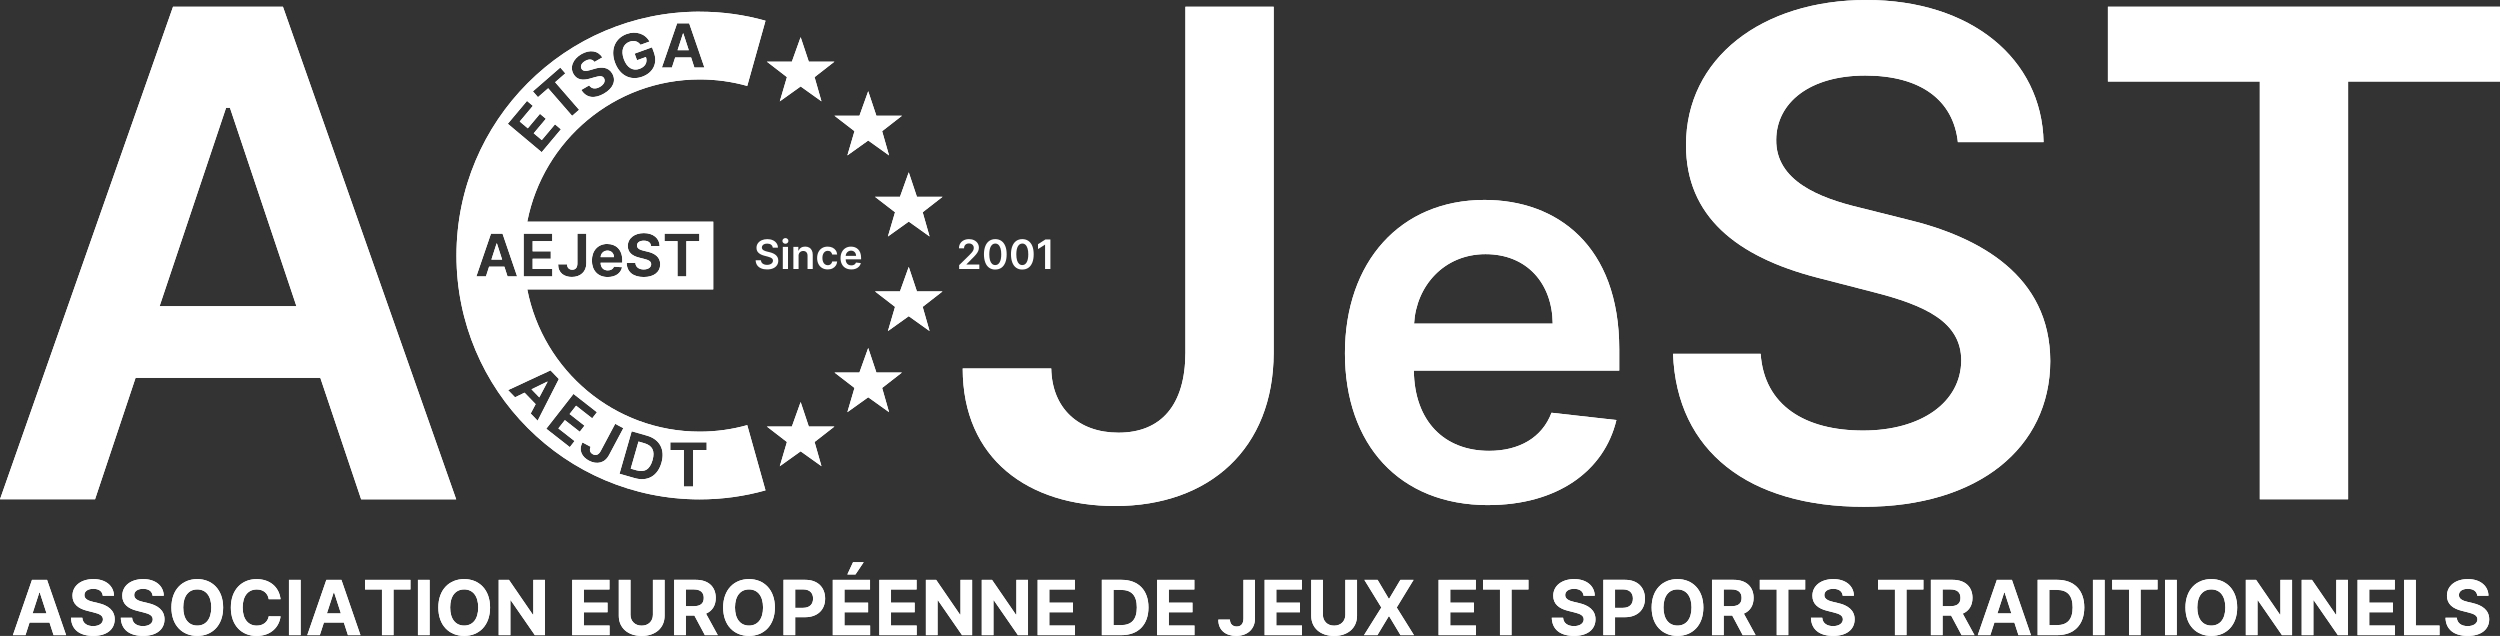 <?xml version="1.0" encoding="UTF-8"?>
<svg id="Capa_2" data-name="Capa 2" xmlns="http://www.w3.org/2000/svg" xmlns:xlink="http://www.w3.org/1999/xlink" viewBox="0 0 740 188.23">
  <rect x="0" y="0" width="740" height="188.23" fill="#333333" stroke="none"/>
  <defs>
    <style>
      .cls-1 {
        clip-path: url(#clippath-45);
      }

      .cls-2 {
        clip-path: url(#clippath-20);
      }

      .cls-3 {
        clip-path: url(#clippath-11);
      }

      .cls-4 {
        clip-path: url(#clippath-16);
      }

      .cls-5, .cls-6, .cls-7 {
        fill: #fff;
      }

      .cls-8 {
        clip-path: url(#clippath-59);
      }

      .cls-9 {
        clip-path: url(#clippath-33);
      }

      .cls-10 {
        clip-path: url(#clippath-47);
      }

      .cls-11 {
        clip-path: url(#clippath-41);
      }

      .cls-12 {
        clip-path: url(#clippath-32);
      }

      .cls-6 {
        fill-rule: evenodd;
      }

      .cls-7 {
        clip-rule: evenodd;
      }

      .cls-13 {
        clip-path: url(#clippath-2);
      }

      .cls-14 {
        clip-path: url(#clippath-13);
      }

      .cls-15 {
        clip-path: url(#clippath-37);
      }

      .cls-16 {
        clip-path: url(#clippath-46);
      }

      .cls-17 {
        clip-path: url(#clippath-25);
      }

      .cls-18 {
        clip-path: url(#clippath-15);
      }

      .cls-19 {
        clip-path: url(#clippath-6);
      }

      .cls-20 {
        clip-path: url(#clippath-40);
      }

      .cls-21 {
        clip-path: url(#clippath-26);
      }

      .cls-22 {
        clip-path: url(#clippath-7);
      }

      .cls-23 {
        clip-path: url(#clippath-21);
      }

      .cls-24 {
        clip-path: url(#clippath-34);
      }

      .cls-25 {
        clip-path: url(#clippath-57);
      }

      .cls-26 {
        clip-path: url(#clippath-1);
      }

      .cls-27 {
        clip-path: url(#clippath-4);
      }

      .cls-28 {
        clip-path: url(#clippath-38);
      }

      .cls-29 {
        clip-path: url(#clippath-36);
      }

      .cls-30 {
        clip-path: url(#clippath-27);
      }

      .cls-31 {
        clip-path: url(#clippath-44);
      }

      .cls-32 {
        clip-path: url(#clippath-12);
      }

      .cls-33 {
        clip-path: url(#clippath-24);
      }

      .cls-34 {
        clip-path: url(#clippath-30);
      }

      .cls-35 {
        clip-path: url(#clippath-22);
      }

      .cls-36 {
        clip-path: url(#clippath-9);
      }

      .cls-37 {
        clip-path: url(#clippath-52);
      }

      .cls-38 {
        clip-path: url(#clippath);
      }

      .cls-39 {
        clip-path: url(#clippath-50);
      }

      .cls-40 {
        clip-path: url(#clippath-48);
      }

      .cls-41 {
        clip-path: url(#clippath-39);
      }

      .cls-42 {
        clip-path: url(#clippath-19);
      }

      .cls-43 {
        clip-path: url(#clippath-31);
      }

      .cls-44 {
        clip-path: url(#clippath-54);
      }

      .cls-45 {
        clip-path: url(#clippath-3);
      }

      .cls-46 {
        clip-path: url(#clippath-43);
      }

      .cls-47 {
        clip-path: url(#clippath-8);
      }

      .cls-48 {
        clip-path: url(#clippath-55);
      }

      .cls-49 {
        clip-path: url(#clippath-29);
      }

      .cls-50 {
        clip-path: url(#clippath-18);
      }

      .cls-51 {
        clip-path: url(#clippath-14);
      }

      .cls-52 {
        clip-path: url(#clippath-17);
      }

      .cls-53 {
        clip-path: url(#clippath-5);
      }

      .cls-54 {
        clip-path: url(#clippath-58);
      }

      .cls-55 {
        clip-path: url(#clippath-42);
      }

      .cls-56 {
        clip-path: url(#clippath-10);
      }

      .cls-57 {
        clip-path: url(#clippath-23);
      }

      .cls-58 {
        clip-path: url(#clippath-56);
      }

      .cls-59 {
        clip-path: url(#clippath-53);
      }

      .cls-60 {
        clip-path: url(#clippath-49);
      }

      .cls-61 {
        clip-path: url(#clippath-51);
      }

      .cls-62 {
        clip-path: url(#clippath-28);
      }

      .cls-63 {
        clip-path: url(#clippath-35);
      }
    </style>
    <clipPath id="clippath">
      <path class="cls-5" d="m47.24,90.63l19.68-58.73h1.14l19.68,58.73h-40.49Zm-19.11,57.17l12-35.95h54.69l12.08,35.95h28.13L83.75,1.99h-32.53L0,147.79h28.13Z"/>
    </clipPath>
    <clipPath id="clippath-1">
      <path class="cls-5" d="m350.88,1.99v102.52c-.07,15.38-7.17,23.56-19.82,23.56-11.79,0-19.68-7.19-19.89-19.01h-26.21c0,26.91,19.6,40.72,45.1,40.72,28.06,0,46.88-17.09,46.95-45.28V1.99h-26.14Z"/>
    </clipPath>
    <clipPath id="clippath-2">
      <path class="cls-5" d="m418.57,95.79c.63-11.16,8.86-20.56,21.14-20.56s19.77,8.66,19.89,20.56h-41.03Zm21.93,53.71c20.34,0,34.32-9.97,37.96-25.17l-19.21-2.16c-2.78,7.4-9.6,11.28-18.47,11.28-13.3,0-22.1-8.77-22.28-23.75h60.8v-6.32c0-30.7-18.41-44.2-39.89-44.2-25,0-41.31,18.4-41.31,45.39s16.08,44.94,42.39,44.94Z"/>
    </clipPath>
    <clipPath id="clippath-3">
      <path class="cls-5" d="m579.54,42.07h25.36c-.5-24.63-21.45-42.07-52.42-42.07s-53.49,17.23-53.42,43c0,20.93,14.85,32.96,38.78,39.16l16.55,4.27c15.7,3.99,26.07,8.9,26.14,20.22-.07,12.46-11.86,20.79-29.05,20.79s-29.26-7.4-30.33-22.71h-25.93c1.07,28.97,22.59,45.28,56.47,45.28s55.12-17.44,55.19-43.14c-.07-25.27-20.88-36.81-42.76-42l-13.64-3.42c-11.93-2.85-24.86-7.9-24.72-20.08.07-10.96,9.87-19.01,26.35-19.01s26.07,7.33,27.42,19.72Z"/>
    </clipPath>
    <clipPath id="clippath-4">
      <polygon class="cls-5" points="623.94 24.13 668.9 24.13 668.9 147.79 695.04 147.79 695.04 24.13 740 24.13 740 1.99 623.94 1.99 623.94 24.13"/>
    </clipPath>
    <clipPath id="clippath-5">
      <path class="cls-7" d="m202.27,9.9l1.61,4.95h-3.32l1.61-4.95h.1Zm1.73-2.99h-3.57l-4.52,13.09h2.97l.97-2.99h4.72l.97,2.99h2.97l-4.51-13.09Zm-11.75,5.39c-1.22-2.31-3.99-3.24-6.77-2.23-3.25,1.18-4.9,4.44-3.45,8.43,1.42,3.89,4.64,5.45,8.1,4.19,3.11-1.13,4.61-3.9,3.43-7.14l-.56-1.55-5.15,1.87.71,1.96,2.64-.96c.52,1.54-.17,2.88-1.9,3.51-1.95.71-3.71-.3-4.65-2.87-.93-2.56-.18-4.47,1.7-5.16,1.34-.49,2.5-.13,3.25.91l2.64-.96Zm-13.97,4.71c-1.2-2-3.67-2.44-6.19-.98-2.49,1.43-3.51,3.86-2.31,5.91.96,1.67,2.69,1.95,4.87,1.31l1.41-.4c1.41-.41,2.3-.46,2.74.3.47.83.01,1.85-1.2,2.56-1.25.72-2.47.66-3.21-.43l-2.32,1.34c1.48,2.42,3.96,2.67,6.71,1.08,2.77-1.6,3.63-3.86,2.44-5.94-1.1-1.88-3.1-2.07-5.32-1.37l-1.16.34c-1.12.34-2.15.45-2.61-.37-.42-.73-.08-1.64,1.09-2.32,1.15-.66,2.15-.55,2.75.29l2.3-1.33Zm-12.43,2.98l-8.11,7.05,1.5,1.72,3.02-2.63,7.09,8.16,2.06-1.79-7.09-8.16,3.02-2.63-1.5-1.72Zm-9.87,9.89l-5.67,6.76,10.03,8.41,5.69-6.78-1.75-1.47-3.91,4.66-2.39-2.01,3.6-4.29-1.75-1.47-3.6,4.29-2.39-2.01,3.89-4.64-1.75-1.47Zm23.83,44.29c1.13,0,1.92.81,1.92,1.94h-3.95c.06-1.08.87-1.94,2.03-1.94Zm-32.72-2.11l1.54,4.78h-3.18l1.54-4.78h.1Zm59.91-2.89h-10.3v2.2h3.84v10.44h2.62v-10.44h3.84v-2.2Zm-43.55,0h-8.45v12.64h8.48v-2.2h-5.82v-3.02h5.37v-2.2h-5.37v-3.01h5.8v-2.2Zm-14.7,0h-3.42l-4.33,12.64h2.84l.93-2.88h4.53l.93,2.88h2.84l-4.32-12.64Zm24.78,0h-2.62v8.81c0,1.22-.55,1.86-1.52,1.86-.92,0-1.53-.58-1.54-1.59h-2.64c-.01,2.52,1.78,3.73,4.05,3.73,2.54,0,4.28-1.55,4.28-4v-8.81Zm17.05-.17c-2.75,0-4.77,1.53-4.75,3.83,0,1.86,1.3,2.93,3.42,3.44l1.37.35c1.37.33,2.13.73,2.13,1.58,0,.93-.88,1.56-2.22,1.56s-2.37-.64-2.46-1.91h-2.57c.07,2.73,2.01,4.15,5.05,4.15s4.86-1.48,4.87-3.79c0-2.1-1.58-3.22-3.76-3.72l-1.13-.27c-1.09-.25-2-.66-1.98-1.57,0-.81.72-1.41,2.02-1.41s2.05.58,2.14,1.57h2.54c-.04-2.25-1.87-3.81-4.67-3.81Zm-10.82,3.21c-2.77,0-4.56,1.98-4.56,4.91s1.77,4.88,4.67,4.88c2.33,0,3.9-1.14,4.26-2.9l-2.41-.16c-.26.72-.94,1.1-1.81,1.1-1.3,0-2.13-.87-2.13-2.28h6.41v-.73c0-3.22-1.94-4.81-4.42-4.81Zm-17.76,40.74l.07.07-2.44,4.6-2.31-2.39,4.68-2.28Zm.95-3.32l-12.56,5.84,2.06,2.13,2.82-1.37,3.28,3.4-1.47,2.77,2.06,2.13,6.28-12.34-2.48-2.57Zm6.81,6.95l-8.06,10.32,6.97,5.45,1.4-1.8-4.79-3.74,1.92-2.46,4.41,3.45,1.4-1.8-4.41-3.45,1.92-2.46,4.77,3.73,1.4-1.8-6.95-5.43Zm12.33,8.87l-4.29,8.06c-.6,1.11-1.41,1.43-2.31.95-.85-.45-1.12-1.28-.65-2.21l-2.43-1.29c-1.24,2.3-.18,4.28,1.92,5.39,2.34,1.25,4.69.68,5.89-1.56l4.29-8.06-2.42-1.28Zm6.9,5.24l1.7.49c2.36.68,3.26,2.24,2.46,5.03-.81,2.81-2.4,3.67-4.77,2.99l-1.69-.48,2.3-8.02Zm-2.01-3.04l-3.61,12.58,4.46,1.28c3.83,1.1,6.84-.61,7.96-4.54,1.12-3.92-.52-6.95-4.32-8.03l-4.5-1.29Zm22.18,3.27h-10.75v2.28h4.01v10.81h2.74v-10.81h4.01v-2.28Zm-2.04-127.46c6.75,0,13.28.93,19.47,2.67l-5.41,19.31c-4.47-1.26-9.19-1.93-14.06-1.93-25.3,0-46.38,18.11-51.05,42.1h55.05v20.05h-55.05c4.66,23.99,25.74,42.1,51.05,42.1,4.87,0,9.59-.67,14.06-1.93l5.41,19.31c-6.19,1.74-12.73,2.67-19.47,2.67-39.77,0-72.01-32.31-72.01-72.17S167.36,3.45,207.13,3.45Z"/>
    </clipPath>
    <clipPath id="clippath-6">
      <polygon class="cls-7" points="236.99 25.59 230.82 30 232.93 22.83 227 18.26 234.39 18.26 236.99 11 239.41 18.26 246.98 18.26 241.11 22.83 243.16 30 236.99 25.59"/>
    </clipPath>
    <clipPath id="clippath-7">
      <polygon class="cls-7" points="256.99 41.59 250.82 46 252.93 38.83 247 34.26 254.39 34.26 256.99 27 259.41 34.26 266.98 34.26 261.11 38.83 263.16 46 256.99 41.59"/>
    </clipPath>
    <clipPath id="clippath-8">
      <polygon class="cls-7" points="268.99 65.59 262.82 70 264.93 62.83 259 58.26 266.39 58.26 268.99 51 271.41 58.26 278.98 58.26 273.11 62.83 275.16 70 268.99 65.59"/>
    </clipPath>
    <clipPath id="clippath-9">
      <polygon class="cls-7" points="268.99 93.59 262.82 98 264.93 90.83 259 86.26 266.39 86.26 268.99 79 271.41 86.26 278.98 86.26 273.11 90.83 275.16 98 268.99 93.59"/>
    </clipPath>
    <clipPath id="clippath-10">
      <polygon class="cls-7" points="256.99 117.59 250.82 122 252.93 114.83 247 110.26 254.39 110.26 256.99 103 259.41 110.26 266.98 110.26 261.11 114.83 263.16 122 256.99 117.59"/>
    </clipPath>
    <clipPath id="clippath-11">
      <polygon class="cls-7" points="236.99 133.59 230.82 138 232.93 130.83 227 126.26 234.39 126.26 236.99 119 239.41 126.26 246.98 126.26 241.11 130.83 243.16 138 236.99 133.59"/>
    </clipPath>
    <clipPath id="clippath-12">
      <path class="cls-5" d="m9.63,181.57l2.01-6.19h.13l2.01,6.19h-4.15Zm-2.09,6.43l1.21-3.73h5.9l1.21,3.73h3.71l-5.64-16.36h-4.46l-5.65,16.36h3.71Z"/>
    </clipPath>
    <clipPath id="clippath-13">
      <path class="cls-5" d="m30.42,176.34h3.32c-.05-2.92-2.44-4.93-6.09-4.93s-6.22,1.98-6.2,4.95c0,2.41,1.69,3.8,4.46,4.46l1.78.45c1.78.43,2.77.94,2.78,2.05,0,1.2-1.14,2.01-2.9,2.01s-3.09-.83-3.2-2.47h-3.35c.09,3.54,2.62,5.37,6.59,5.37s6.34-1.91,6.35-4.91c0-2.72-2.06-4.17-4.91-4.81l-1.47-.35c-1.42-.33-2.61-.85-2.59-2.03,0-1.05.93-1.83,2.63-1.83s2.67.75,2.8,2.04Z"/>
    </clipPath>
    <clipPath id="clippath-14">
      <path class="cls-5" d="m45.16,176.34h3.32c-.05-2.92-2.44-4.93-6.09-4.93s-6.22,1.98-6.2,4.95c0,2.41,1.69,3.8,4.46,4.46l1.78.45c1.78.43,2.77.94,2.78,2.05,0,1.2-1.14,2.01-2.9,2.01s-3.09-.83-3.2-2.47h-3.35c.09,3.54,2.62,5.37,6.59,5.37s6.34-1.91,6.35-4.91c0-2.72-2.06-4.17-4.91-4.81l-1.47-.35c-1.42-.33-2.61-.85-2.59-2.03,0-1.05.93-1.83,2.63-1.83s2.67.75,2.8,2.04Z"/>
    </clipPath>
    <clipPath id="clippath-15">
      <path class="cls-5" d="m62.54,179.82c0,3.47-1.65,5.35-4.15,5.35s-4.15-1.88-4.15-5.35,1.64-5.35,4.15-5.35,4.15,1.88,4.15,5.35Zm3.51,0c0-5.35-3.32-8.41-7.66-8.41s-7.66,3.05-7.66,8.41,3.3,8.41,7.66,8.41,7.66-3.05,7.66-8.41Z"/>
    </clipPath>
    <clipPath id="clippath-16">
      <path class="cls-5" d="m83.05,177.37c-.46-3.78-3.32-5.95-7.1-5.95-4.32,0-7.62,3.05-7.62,8.41s3.24,8.41,7.62,8.41,6.73-2.79,7.1-5.8l-3.5-.02c-.33,1.75-1.7,2.76-3.55,2.76-2.48,0-4.17-1.85-4.17-5.35s1.66-5.35,4.19-5.35c1.89,0,3.26,1.09,3.52,2.89h3.5Z"/>
    </clipPath>
    <clipPath id="clippath-17">
      <rect class="cls-5" x="85.53" y="171.64" width="3.46" height="16.36"/>
    </clipPath>
    <clipPath id="clippath-18">
      <path class="cls-5" d="m96.76,181.57l2.01-6.19h.13l2.01,6.19h-4.15Zm-2.09,6.43l1.21-3.73h5.9l1.21,3.73h3.71l-5.64-16.36h-4.46l-5.65,16.36h3.71Z"/>
    </clipPath>
    <clipPath id="clippath-19">
      <polygon class="cls-5" points="108.05 174.49 113.06 174.49 113.06 188 116.48 188 116.48 174.49 121.49 174.49 121.49 171.64 108.05 171.64 108.05 174.49"/>
    </clipPath>
    <clipPath id="clippath-20">
      <rect class="cls-5" x="123.71" y="171.64" width="3.46" height="16.36"/>
    </clipPath>
    <clipPath id="clippath-21">
      <path class="cls-5" d="m141.55,179.82c0,3.47-1.65,5.35-4.15,5.35s-4.15-1.88-4.15-5.35,1.64-5.35,4.15-5.35,4.15,1.88,4.15,5.35Zm3.51,0c0-5.35-3.32-8.41-7.66-8.41s-7.66,3.05-7.66,8.41,3.3,8.41,7.66,8.41,7.66-3.05,7.66-8.41Z"/>
    </clipPath>
    <clipPath id="clippath-22">
      <polygon class="cls-5" points="161.3 171.64 157.86 171.64 157.86 181.93 157.71 181.93 150.65 171.64 147.61 171.64 147.61 188 151.07 188 151.07 177.7 151.19 177.7 158.31 188 161.3 188 161.3 171.64"/>
    </clipPath>
    <clipPath id="clippath-23">
      <polygon class="cls-5" points="169.37 188 180.43 188 180.43 185.15 172.83 185.15 172.83 181.24 179.83 181.24 179.83 178.39 172.83 178.39 172.83 174.49 180.4 174.49 180.4 171.64 169.37 171.64 169.37 188"/>
    </clipPath>
    <clipPath id="clippath-24">
      <path class="cls-5" d="m193.26,171.64v10.33c0,1.87-1.31,3.22-3.32,3.22s-3.32-1.35-3.32-3.22v-10.33h-3.46v10.63c0,3.58,2.7,5.97,6.78,5.97s6.78-2.39,6.78-5.97v-10.63h-3.46Z"/>
    </clipPath>
    <clipPath id="clippath-25">
      <path class="cls-5" d="m203.02,179.42v-4.95h2.33c2,0,2.96.89,2.96,2.52s-.97,2.44-2.95,2.44h-2.35Zm-3.46,8.58h3.46v-5.8h2.52l3.1,5.8h3.82l-3.48-6.36c1.86-.8,2.89-2.42,2.89-4.66,0-3.25-2.15-5.35-5.86-5.35h-6.46v16.36Z"/>
    </clipPath>
    <clipPath id="clippath-26">
      <path class="cls-5" d="m225.86,179.82c0,3.47-1.65,5.35-4.15,5.35s-4.15-1.88-4.15-5.35,1.64-5.35,4.15-5.35,4.15,1.88,4.15,5.35Zm3.51,0c0-5.35-3.32-8.41-7.66-8.41s-7.66,3.05-7.66,8.41,3.3,8.41,7.66,8.41,7.66-3.05,7.66-8.41Z"/>
    </clipPath>
    <clipPath id="clippath-27">
      <path class="cls-5" d="m235.38,179.92v-5.46h2.33c2,0,2.96,1.09,2.96,2.72s-.97,2.74-2.95,2.74h-2.35Zm-3.46,8.08h3.46v-5.31h2.91c3.76,0,5.95-2.25,5.95-5.51s-2.15-5.55-5.86-5.55h-6.46v16.36Z"/>
    </clipPath>
    <clipPath id="clippath-28">
      <path class="cls-5" d="m250.81,170.05h2.4l2.44-3.64h-3.15l-1.69,3.64Zm-4.31,17.95h11.06v-2.85h-7.6v-3.91h7v-2.85h-7v-3.9h7.57v-2.85h-11.03v16.36Z"/>
    </clipPath>
    <clipPath id="clippath-29">
      <polygon class="cls-5" points="260.28 188 271.34 188 271.34 185.15 263.74 185.15 263.74 181.24 270.74 181.24 270.74 178.39 263.74 178.39 263.74 174.49 271.31 174.49 271.31 171.64 260.28 171.64 260.28 188"/>
    </clipPath>
    <clipPath id="clippath-30">
      <polygon class="cls-5" points="287.75 171.64 284.31 171.64 284.31 181.93 284.16 181.93 277.1 171.64 274.06 171.64 274.06 188 277.52 188 277.52 177.7 277.64 177.7 284.76 188 287.75 188 287.75 171.64"/>
    </clipPath>
    <clipPath id="clippath-31">
      <polygon class="cls-5" points="304.29 171.64 300.85 171.64 300.85 181.93 300.7 181.93 293.64 171.64 290.6 171.64 290.6 188 294.06 188 294.06 177.7 294.18 177.7 301.3 188 304.29 188 304.29 171.64"/>
    </clipPath>
    <clipPath id="clippath-32">
      <polygon class="cls-5" points="307.14 188 318.2 188 318.2 185.15 310.6 185.15 310.6 181.24 317.6 181.24 317.6 178.39 310.6 178.39 310.6 174.49 318.17 174.49 318.17 171.64 307.14 171.64 307.14 188"/>
    </clipPath>
    <clipPath id="clippath-33">
      <path class="cls-5" d="m329.6,185.04v-10.43h2.21c3.07,0,4.69,1.57,4.69,5.2s-1.62,5.23-4.7,5.23h-2.2Zm2.34,2.96c4.99,0,8.01-3.08,8.01-8.2s-3.02-8.17-7.96-8.17h-5.85v16.36h5.8Z"/>
    </clipPath>
    <clipPath id="clippath-34">
      <polygon class="cls-5" points="342.51 188 353.56 188 353.56 185.15 345.97 185.15 345.97 181.24 352.97 181.24 352.97 178.39 345.97 178.39 345.97 174.49 353.53 174.49 353.53 171.64 342.51 171.64 342.51 188"/>
    </clipPath>
    <clipPath id="clippath-35">
      <path class="cls-5" d="m368.06,171.64v11.41c0,1.57-.71,2.4-1.99,2.4-1.21,0-1.99-.75-2.01-2.05h-3.44c-.02,3.27,2.32,4.83,5.28,4.83,3.32,0,5.58-2.01,5.58-5.18v-11.41h-3.42Z"/>
    </clipPath>
    <clipPath id="clippath-36">
      <polygon class="cls-5" points="374.33 188 385.39 188 385.39 185.15 377.79 185.15 377.79 181.24 384.79 181.24 384.79 178.39 377.79 178.39 377.79 174.49 385.36 174.49 385.36 171.64 374.33 171.64 374.33 188"/>
    </clipPath>
    <clipPath id="clippath-37">
      <path class="cls-5" d="m398.22,171.64v10.33c0,1.87-1.31,3.22-3.32,3.22s-3.32-1.35-3.32-3.22v-10.33h-3.46v10.63c0,3.58,2.7,5.97,6.78,5.97s6.78-2.39,6.78-5.97v-10.63h-3.46Z"/>
    </clipPath>
    <clipPath id="clippath-38">
      <polygon class="cls-5" points="407.77 171.64 403.85 171.64 408.87 179.82 403.75 188 407.71 188 411.07 182.42 411.2 182.42 414.55 188 418.53 188 413.43 179.82 418.42 171.64 414.51 171.64 411.2 177.21 411.07 177.21 407.77 171.64"/>
    </clipPath>
    <clipPath id="clippath-39">
      <polygon class="cls-5" points="425.82 188 436.88 188 436.88 185.15 429.28 185.15 429.28 181.24 436.28 181.24 436.28 178.39 429.28 178.39 429.28 174.49 436.85 174.49 436.85 171.64 425.82 171.64 425.82 188"/>
    </clipPath>
    <clipPath id="clippath-40">
      <polygon class="cls-5" points="438.98 174.49 443.99 174.49 443.99 188 447.41 188 447.41 174.49 452.42 174.49 452.42 171.64 438.98 171.64 438.98 174.49"/>
    </clipPath>
    <clipPath id="clippath-41">
      <path class="cls-5" d="m468.73,176.34h3.32c-.05-2.92-2.45-4.93-6.09-4.93s-6.22,1.98-6.2,4.95c0,2.41,1.69,3.8,4.46,4.46l1.78.45c1.78.43,2.77.94,2.78,2.05,0,1.2-1.14,2.01-2.9,2.01s-3.09-.83-3.2-2.47h-3.35c.09,3.54,2.62,5.37,6.59,5.37s6.34-1.91,6.35-4.91c0-2.72-2.06-4.17-4.91-4.81l-1.47-.35c-1.42-.33-2.61-.85-2.59-2.03,0-1.05.93-1.83,2.63-1.83s2.67.75,2.8,2.04Z"/>
    </clipPath>
    <clipPath id="clippath-42">
      <path class="cls-5" d="m478.05,179.92v-5.46h2.33c2,0,2.96,1.09,2.96,2.72s-.97,2.74-2.95,2.74h-2.35Zm-3.46,8.08h3.46v-5.31h2.91c3.76,0,5.95-2.25,5.95-5.51s-2.15-5.55-5.86-5.55h-6.46v16.36Z"/>
    </clipPath>
    <clipPath id="clippath-43">
      <path class="cls-5" d="m500.69,179.82c0,3.47-1.65,5.35-4.15,5.35s-4.15-1.88-4.15-5.35,1.64-5.35,4.15-5.35,4.15,1.88,4.15,5.35Zm3.51,0c0-5.35-3.32-8.41-7.66-8.41s-7.66,3.05-7.66,8.41,3.3,8.41,7.66,8.41,7.66-3.05,7.66-8.41Z"/>
    </clipPath>
    <clipPath id="clippath-44">
      <path class="cls-5" d="m510.22,179.42v-4.95h2.33c2,0,2.96.89,2.96,2.52s-.97,2.44-2.95,2.44h-2.35Zm-3.46,8.58h3.46v-5.8h2.52l3.1,5.8h3.82l-3.48-6.36c1.86-.8,2.89-2.42,2.89-4.66,0-3.25-2.15-5.35-5.86-5.35h-6.46v16.36Z"/>
    </clipPath>
    <clipPath id="clippath-45">
      <polygon class="cls-5" points="520.9 174.49 525.91 174.49 525.91 188 529.33 188 529.33 174.49 534.34 174.49 534.34 171.64 520.9 171.64 520.9 174.49"/>
    </clipPath>
    <clipPath id="clippath-46">
      <path class="cls-5" d="m545.44,176.34h3.32c-.05-2.92-2.44-4.93-6.09-4.93s-6.22,1.98-6.2,4.95c0,2.41,1.69,3.8,4.46,4.46l1.78.45c1.78.43,2.77.94,2.78,2.05,0,1.2-1.14,2.01-2.9,2.01s-3.09-.83-3.2-2.47h-3.35c.09,3.54,2.62,5.37,6.59,5.37s6.34-1.91,6.35-4.91c0-2.72-2.06-4.17-4.91-4.81l-1.47-.35c-1.42-.33-2.61-.85-2.59-2.03,0-1.05.93-1.83,2.63-1.83s2.67.75,2.8,2.04Z"/>
    </clipPath>
    <clipPath id="clippath-47">
      <polygon class="cls-5" points="555.89 174.49 560.9 174.49 560.9 188 564.32 188 564.32 174.49 569.33 174.49 569.33 171.64 555.89 171.64 555.89 174.49"/>
    </clipPath>
    <clipPath id="clippath-48">
      <path class="cls-5" d="m575.01,179.42v-4.95h2.33c2,0,2.96.89,2.96,2.52s-.97,2.44-2.95,2.44h-2.35Zm-3.46,8.58h3.46v-5.8h2.52l3.1,5.8h3.82l-3.48-6.36c1.86-.8,2.89-2.42,2.89-4.66,0-3.25-2.15-5.35-5.86-5.35h-6.46v16.36Z"/>
    </clipPath>
    <clipPath id="clippath-49">
      <path class="cls-5" d="m591.23,181.57l2.01-6.19h.13l2.01,6.19h-4.15Zm-2.09,6.43l1.21-3.73h5.9l1.21,3.73h3.71l-5.64-16.36h-4.46l-5.65,16.36h3.71Z"/>
    </clipPath>
    <clipPath id="clippath-50">
      <path class="cls-5" d="m606.6,185.04v-10.43h2.21c3.07,0,4.69,1.57,4.69,5.2s-1.62,5.23-4.7,5.23h-2.2Zm2.34,2.96c4.99,0,8.01-3.08,8.01-8.2s-3.02-8.17-7.96-8.17h-5.85v16.36h5.8Z"/>
    </clipPath>
    <clipPath id="clippath-51">
      <rect class="cls-5" x="619.51" y="171.64" width="3.46" height="16.36"/>
    </clipPath>
    <clipPath id="clippath-52">
      <polygon class="cls-5" points="625.2 174.49 630.2 174.49 630.2 188 633.62 188 633.62 174.49 638.63 174.49 638.63 171.64 625.2 171.64 625.2 174.49"/>
    </clipPath>
    <clipPath id="clippath-53">
      <rect class="cls-5" x="640.86" y="171.64" width="3.46" height="16.36"/>
    </clipPath>
    <clipPath id="clippath-54">
      <path class="cls-5" d="m658.7,179.82c0,3.47-1.65,5.35-4.15,5.35s-4.15-1.88-4.15-5.35,1.64-5.35,4.15-5.35,4.15,1.88,4.15,5.35Zm3.51,0c0-5.35-3.32-8.41-7.66-8.41s-7.66,3.05-7.66,8.41,3.3,8.41,7.66,8.41,7.66-3.05,7.66-8.41Z"/>
    </clipPath>
    <clipPath id="clippath-55">
      <polygon class="cls-5" points="678.45 171.64 675 171.64 675 181.93 674.86 181.93 667.8 171.64 664.76 171.64 664.76 188 668.22 188 668.22 177.7 668.34 177.7 675.46 188 678.45 188 678.45 171.64"/>
    </clipPath>
    <clipPath id="clippath-56">
      <polygon class="cls-5" points="694.99 171.64 691.54 171.64 691.54 181.93 691.4 181.93 684.34 171.64 681.3 171.64 681.3 188 684.76 188 684.76 177.7 684.88 177.7 692 188 694.99 188 694.99 171.64"/>
    </clipPath>
    <clipPath id="clippath-57">
      <polygon class="cls-5" points="697.84 188 708.9 188 708.9 185.15 701.3 185.15 701.3 181.24 708.3 181.24 708.3 178.39 701.3 178.39 701.3 174.49 708.87 174.49 708.87 171.64 697.84 171.64 697.84 188"/>
    </clipPath>
    <clipPath id="clippath-58">
      <polygon class="cls-5" points="711.62 188 722.1 188 722.1 185.15 715.08 185.15 715.08 171.64 711.62 171.64 711.62 188"/>
    </clipPath>
    <clipPath id="clippath-59">
      <path class="cls-5" d="m733.27,176.34h3.32c-.05-2.92-2.45-4.93-6.09-4.93s-6.22,1.98-6.2,4.95c0,2.41,1.69,3.8,4.46,4.46l1.78.45c1.78.43,2.77.94,2.78,2.05,0,1.2-1.14,2.01-2.9,2.01s-3.09-.83-3.2-2.47h-3.35c.09,3.54,2.62,5.37,6.59,5.37s6.34-1.91,6.35-4.91c0-2.72-2.06-4.17-4.91-4.81l-1.47-.35c-1.42-.33-2.61-.85-2.59-2.03,0-1.05.93-1.83,2.63-1.83s2.67.75,2.8,2.04Z"/>
    </clipPath>
  </defs>
  <g id="Capa_1-2" data-name="Capa 1">
    <g>
      <g>
        <path class="cls-5" d="m47.24,90.63l19.68-58.73h1.14l19.68,58.73h-40.49Zm-19.11,57.17l12-35.95h54.69l12.08,35.95h28.13L83.75,1.99h-32.53L0,147.79h28.13Z"/>
        <g class="cls-38">
          <rect class="cls-5" x="-1" y=".99" width="137.03" height="147.8"/>
        </g>
      </g>
      <g>
        <path class="cls-5" d="m350.88,1.99v102.52c-.07,15.38-7.17,23.56-19.82,23.56-11.79,0-19.68-7.19-19.89-19.01h-26.21c0,26.91,19.6,40.72,45.1,40.72,28.06,0,46.88-17.09,46.95-45.28V1.99h-26.14Z"/>
        <g class="cls-26">
          <rect class="cls-5" x="283.96" y=".99" width="94.06" height="149.79"/>
        </g>
      </g>
      <g>
        <path class="cls-5" d="m418.57,95.79c.63-11.16,8.86-20.56,21.14-20.56s19.77,8.66,19.89,20.56h-41.03Zm21.93,53.71c20.34,0,34.32-9.97,37.96-25.17l-19.21-2.16c-2.78,7.4-9.6,11.28-18.47,11.28-13.3,0-22.1-8.77-22.28-23.75h60.8v-6.32c0-30.7-18.41-44.2-39.89-44.2-25,0-41.31,18.4-41.31,45.39s16.08,44.94,42.39,44.94Z"/>
        <g class="cls-13">
          <rect class="cls-5" x="397.11" y="58.17" width="83.2" height="92.33"/>
        </g>
      </g>
      <g>
        <path class="cls-5" d="m579.54,42.07h25.36c-.5-24.63-21.45-42.07-52.42-42.07s-53.49,17.23-53.42,43c0,20.93,14.85,32.96,38.78,39.16l16.55,4.27c15.7,3.99,26.07,8.9,26.14,20.22-.07,12.46-11.86,20.79-29.05,20.79s-29.26-7.4-30.33-22.71h-25.93c1.07,28.97,22.59,45.28,56.47,45.28s55.12-17.44,55.19-43.14c-.07-25.27-20.88-36.81-42.76-42l-13.64-3.42c-11.93-2.85-24.86-7.9-24.72-20.08.07-10.96,9.87-19.01,26.35-19.01s26.07,7.33,27.42,19.72Z"/>
        <g class="cls-45">
          <rect class="cls-5" x="494.23" y="-1" width="113.66" height="152"/>
        </g>
      </g>
      <g>
        <polygon class="cls-5" points="623.94 24.13 668.9 24.13 668.9 147.79 695.04 147.79 695.04 24.13 740 24.13 740 1.99 623.94 1.99 623.94 24.13"/>
        <g class="cls-27">
          <rect class="cls-5" x="622.94" y=".99" width="118.06" height="147.8"/>
        </g>
      </g>
      <g>
        <path class="cls-6" d="m202.27,9.9l1.61,4.95h-3.32l1.61-4.95h.1Zm1.73-2.99h-3.57l-4.52,13.09h2.97l.97-2.99h4.72l.97,2.99h2.97l-4.51-13.09Zm-11.75,5.39c-1.22-2.31-3.99-3.24-6.77-2.23-3.25,1.18-4.9,4.44-3.45,8.43,1.42,3.89,4.64,5.45,8.1,4.19,3.11-1.13,4.61-3.9,3.43-7.14l-.56-1.55-5.15,1.87.71,1.96,2.64-.96c.52,1.54-.17,2.88-1.9,3.51-1.95.71-3.71-.3-4.65-2.87-.93-2.56-.18-4.47,1.7-5.16,1.34-.49,2.5-.13,3.25.91l2.64-.96Zm-13.97,4.71c-1.2-2-3.67-2.44-6.19-.98-2.49,1.43-3.51,3.86-2.31,5.91.96,1.67,2.69,1.95,4.87,1.31l1.41-.4c1.41-.41,2.3-.46,2.74.3.47.83.01,1.85-1.2,2.56-1.25.72-2.47.66-3.21-.43l-2.32,1.34c1.48,2.42,3.96,2.67,6.71,1.08,2.77-1.6,3.63-3.86,2.44-5.94-1.1-1.88-3.1-2.07-5.32-1.37l-1.16.34c-1.12.34-2.15.45-2.61-.37-.42-.73-.08-1.64,1.09-2.32,1.15-.66,2.15-.55,2.75.29l2.3-1.33Zm-12.43,2.98l-8.11,7.05,1.5,1.72,3.02-2.63,7.09,8.16,2.06-1.79-7.09-8.16,3.02-2.63-1.5-1.72Zm-9.87,9.89l-5.67,6.76,10.03,8.41,5.69-6.78-1.75-1.47-3.91,4.66-2.39-2.01,3.6-4.29-1.75-1.47-3.6,4.29-2.39-2.01,3.89-4.64-1.75-1.47Zm23.83,44.29c1.13,0,1.92.81,1.92,1.94h-3.95c.06-1.08.87-1.94,2.03-1.94Zm-32.72-2.11l1.54,4.78h-3.18l1.54-4.78h.1Zm59.91-2.89h-10.3v2.2h3.84v10.44h2.62v-10.44h3.84v-2.2Zm-43.55,0h-8.45v12.64h8.48v-2.2h-5.82v-3.02h5.37v-2.2h-5.37v-3.01h5.8v-2.2Zm-14.7,0h-3.42l-4.33,12.64h2.84l.93-2.88h4.53l.93,2.88h2.84l-4.32-12.64Zm24.78,0h-2.62v8.81c0,1.22-.55,1.86-1.52,1.86-.92,0-1.53-.58-1.54-1.59h-2.64c-.01,2.52,1.78,3.73,4.05,3.73,2.54,0,4.28-1.55,4.28-4v-8.81Zm17.05-.17c-2.75,0-4.77,1.53-4.75,3.83,0,1.86,1.3,2.93,3.42,3.44l1.37.35c1.37.33,2.13.73,2.13,1.58,0,.93-.88,1.56-2.22,1.56s-2.37-.64-2.46-1.91h-2.57c.07,2.73,2.01,4.15,5.05,4.15s4.86-1.48,4.87-3.79c0-2.1-1.58-3.22-3.76-3.72l-1.13-.27c-1.09-.25-2-.66-1.98-1.57,0-.81.72-1.41,2.02-1.41s2.05.58,2.14,1.57h2.54c-.04-2.25-1.87-3.81-4.67-3.81Zm-10.82,3.21c-2.77,0-4.56,1.98-4.56,4.91s1.77,4.88,4.67,4.88c2.33,0,3.9-1.14,4.26-2.9l-2.41-.16c-.26.72-.94,1.1-1.81,1.1-1.3,0-2.13-.87-2.13-2.28h6.41v-.73c0-3.22-1.94-4.81-4.42-4.81Zm-17.76,40.74l.07.07-2.44,4.6-2.31-2.39,4.68-2.28Zm.95-3.32l-12.56,5.84,2.06,2.13,2.82-1.37,3.28,3.4-1.47,2.77,2.06,2.13,6.28-12.34-2.48-2.57Zm6.81,6.95l-8.06,10.32,6.97,5.45,1.4-1.8-4.79-3.74,1.92-2.46,4.41,3.45,1.4-1.8-4.41-3.45,1.92-2.46,4.77,3.73,1.4-1.8-6.95-5.43Zm12.33,8.87l-4.29,8.06c-.6,1.11-1.41,1.43-2.31.95-.85-.45-1.12-1.28-.65-2.21l-2.43-1.29c-1.24,2.3-.18,4.28,1.92,5.39,2.34,1.25,4.69.68,5.89-1.56l4.29-8.06-2.42-1.28Zm6.9,5.24l1.7.49c2.36.68,3.26,2.24,2.46,5.03-.81,2.81-2.4,3.67-4.77,2.99l-1.69-.48,2.3-8.02Zm-2.01-3.04l-3.61,12.58,4.46,1.28c3.83,1.1,6.84-.61,7.96-4.54,1.12-3.92-.52-6.95-4.32-8.03l-4.5-1.29Zm22.18,3.27h-10.75v2.28h4.01v10.81h2.74v-10.81h4.01v-2.28Zm-2.04-127.46c6.75,0,13.28.93,19.47,2.67l-5.41,19.31c-4.47-1.26-9.19-1.93-14.06-1.93-25.3,0-46.38,18.11-51.05,42.1h55.05v20.05h-55.05c4.66,23.99,25.74,42.1,51.05,42.1,4.87,0,9.59-.67,14.06-1.93l5.41,19.31c-6.19,1.74-12.73,2.67-19.47,2.67-39.77,0-72.01-32.31-72.01-72.17S167.36,3.45,207.13,3.45Z"/>
        <g class="cls-53">
          <rect class="cls-5" x="134.12" y="2.45" width="93.48" height="146.34"/>
        </g>
      </g>
      <g>
        <polygon class="cls-6" points="236.99 25.59 230.82 30 232.93 22.83 227 18.26 234.39 18.26 236.99 11 239.41 18.26 246.98 18.26 241.11 22.83 243.16 30 236.99 25.59"/>
        <g class="cls-19">
          <rect class="cls-5" x="226" y="10" width="21.98" height="21"/>
        </g>
      </g>
      <g>
        <polygon class="cls-6" points="256.99 41.59 250.82 46 252.93 38.83 247 34.26 254.39 34.26 256.99 27 259.41 34.26 266.98 34.26 261.11 38.83 263.16 46 256.99 41.59"/>
        <g class="cls-22">
          <rect class="cls-5" x="246" y="26" width="21.98" height="21"/>
        </g>
      </g>
      <g>
        <polygon class="cls-6" points="268.99 65.59 262.82 70 264.93 62.83 259 58.26 266.39 58.26 268.99 51 271.41 58.26 278.98 58.26 273.11 62.83 275.16 70 268.99 65.59"/>
        <g class="cls-47">
          <rect class="cls-5" x="258" y="50" width="21.98" height="21"/>
        </g>
      </g>
      <g>
        <polygon class="cls-6" points="268.99 93.59 262.82 98 264.93 90.83 259 86.26 266.39 86.26 268.99 79 271.41 86.26 278.98 86.26 273.11 90.83 275.16 98 268.99 93.59"/>
        <g class="cls-36">
          <rect class="cls-5" x="258" y="78" width="21.98" height="21"/>
        </g>
      </g>
      <g>
        <polygon class="cls-6" points="256.99 117.59 250.82 122 252.93 114.83 247 110.26 254.39 110.26 256.99 103 259.41 110.26 266.98 110.26 261.11 114.83 263.16 122 256.99 117.59"/>
        <g class="cls-56">
          <rect class="cls-5" x="246" y="102" width="21.98" height="21"/>
        </g>
      </g>
      <g>
        <polygon class="cls-6" points="236.99 133.59 230.82 138 232.93 130.83 227 126.26 234.39 126.26 236.99 119 239.41 126.26 246.98 126.26 241.11 130.83 243.16 138 236.99 133.59"/>
        <g class="cls-3">
          <rect class="cls-5" x="226" y="118" width="21.98" height="21"/>
        </g>
      </g>
      <g>
        <path class="cls-5" d="m228.73,73.29c-.04-.37-.21-.66-.5-.87s-.68-.31-1.14-.31c-.33,0-.61.05-.85.15s-.42.23-.54.41c-.13.17-.19.36-.19.58,0,.18.04.34.13.47.08.13.2.25.34.34.15.09.31.17.48.23.18.06.35.12.53.16l.82.2c.33.08.65.18.95.31s.58.3.82.49c.24.2.44.44.58.72s.21.61.21.99c0,.51-.13.96-.39,1.35-.26.39-.64.69-1.13.91-.49.22-1.09.33-1.79.33s-1.27-.1-1.77-.32c-.5-.21-.89-.52-1.17-.92-.28-.4-.43-.9-.45-1.47h1.56c.02.3.12.56.28.76.16.2.38.35.65.45s.56.15.89.15.65-.05.91-.16c.26-.1.46-.25.61-.43.15-.19.22-.4.23-.65,0-.23-.07-.42-.2-.56-.13-.15-.31-.27-.55-.38-.23-.1-.51-.19-.82-.27l-.99-.26c-.72-.18-1.29-.47-1.7-.84-.42-.38-.62-.88-.62-1.5,0-.51.14-.96.42-1.35.28-.39.66-.69,1.14-.9.48-.21,1.03-.32,1.64-.32s1.16.11,1.63.32c.47.21.83.51,1.1.89.27.38.41.81.41,1.31h-1.52Z"/>
        <path class="cls-5" d="m232.48,72.15c-.24,0-.45-.08-.63-.25-.17-.17-.26-.36-.26-.59s.09-.43.26-.59c.18-.16.39-.25.63-.25s.45.08.63.25c.17.17.26.36.26.59s-.09.43-.26.59c-.17.16-.39.25-.63.25Zm-.77,7.47v-6.55h1.54v6.55h-1.54Z"/>
        <path class="cls-5" d="m236.38,75.79v3.83h-1.54v-6.55h1.47v1.11h.08c.15-.37.39-.66.72-.87s.74-.32,1.23-.32c.45,0,.85.1,1.18.29.34.19.6.47.78.84.19.37.28.81.27,1.33v4.17h-1.54v-3.93c0-.44-.11-.78-.34-1.03-.23-.25-.54-.37-.94-.37-.27,0-.51.06-.72.18-.21.12-.37.29-.49.51-.12.22-.18.49-.18.81Z"/>
        <path class="cls-5" d="m245.01,79.75c-.65,0-1.21-.14-1.68-.43-.47-.29-.83-.68-1.08-1.19-.25-.51-.38-1.09-.38-1.75s.13-1.25.38-1.76c.26-.51.62-.91,1.08-1.19.47-.29,1.02-.43,1.66-.43.53,0,1,.1,1.41.29s.74.47.98.82c.24.35.38.77.42,1.24h-1.47c-.06-.32-.2-.58-.42-.79-.22-.21-.52-.32-.89-.32-.32,0-.59.08-.83.25s-.42.41-.56.73-.2.69-.2,1.13.07.83.2,1.15c.13.32.31.57.55.74s.52.26.84.26c.23,0,.43-.04.61-.13.18-.09.33-.21.45-.38.12-.16.21-.36.25-.6h1.47c-.04.46-.17.87-.41,1.23s-.56.63-.96.83-.88.3-1.43.3Z"/>
        <path class="cls-5" d="m251.98,79.75c-.66,0-1.22-.14-1.7-.41-.48-.27-.84-.66-1.1-1.17-.26-.5-.38-1.1-.38-1.78s.13-1.26.39-1.77c.26-.51.62-.91,1.08-1.19.46-.29,1.01-.43,1.63-.43.4,0,.78.06,1.14.19.36.13.68.33.95.6.28.27.5.61.65,1.03s.24.91.24,1.48v.47h-5.37v-1.04h3.89c0-.3-.07-.56-.19-.79-.12-.23-.3-.41-.52-.55-.22-.13-.48-.2-.78-.2-.32,0-.59.08-.83.23-.24.15-.42.35-.56.6-.13.25-.2.51-.2.81v.91c0,.38.07.71.21.98s.33.48.58.62.54.21.88.21c.22,0,.43-.03.61-.1.18-.06.34-.16.47-.28.13-.12.23-.28.3-.46l1.44.16c-.09.38-.26.71-.52,1-.25.28-.58.5-.97.66-.4.16-.85.23-1.35.23Z"/>
      </g>
      <g>
        <path class="cls-5" d="m283.91,79.62v-1.14l3.03-2.97c.29-.29.53-.55.72-.78.19-.23.34-.45.43-.66s.15-.44.15-.68c0-.28-.06-.51-.19-.71-.12-.2-.3-.35-.52-.46-.22-.11-.47-.16-.75-.16s-.54.06-.75.18c-.22.12-.38.28-.5.5-.12.22-.18.47-.18.77h-1.5c0-.55.13-1.04.38-1.44s.6-.73,1.05-.95c.44-.22.96-.34,1.53-.34s1.1.11,1.54.33c.44.22.79.52,1.03.9s.37.82.37,1.3c0,.33-.06.65-.19.96s-.34.67-.66,1.05c-.31.38-.75.85-1.32,1.39l-1.5,1.53v.06h3.8v1.32h-5.98Z"/>
        <path class="cls-5" d="m294.6,79.79c-.7,0-1.3-.18-1.8-.53s-.89-.87-1.15-1.55-.4-1.49-.4-2.44c0-.95.14-1.76.41-2.43.27-.67.65-1.18,1.15-1.53.5-.35,1.1-.53,1.8-.53s1.3.18,1.8.53c.5.35.89.86,1.16,1.53.27.67.4,1.48.4,2.43s-.13,1.77-.4,2.44-.65,1.19-1.15,1.54c-.5.35-1.1.53-1.8.53Zm0-1.33c.55,0,.98-.27,1.29-.81.32-.54.48-1.33.48-2.38,0-.69-.07-1.28-.22-1.75-.15-.47-.35-.83-.61-1.07s-.58-.36-.94-.36c-.54,0-.97.27-1.29.81-.32.54-.47,1.33-.48,2.37,0,.7.07,1.28.21,1.76s.35.83.61,1.07.58.36.94.36Z"/>
        <path class="cls-5" d="m302.6,79.79c-.7,0-1.3-.18-1.8-.53s-.89-.87-1.15-1.55-.4-1.49-.4-2.44c0-.95.14-1.76.41-2.43.27-.67.65-1.18,1.15-1.53.5-.35,1.1-.53,1.8-.53s1.3.18,1.8.53c.5.35.89.86,1.16,1.53.27.67.4,1.48.4,2.43s-.13,1.77-.4,2.44-.65,1.19-1.15,1.54c-.5.35-1.1.53-1.8.53Zm0-1.33c.55,0,.98-.27,1.29-.81.32-.54.48-1.33.48-2.38,0-.69-.07-1.28-.22-1.75-.15-.47-.35-.83-.61-1.07s-.58-.36-.94-.36c-.54,0-.97.27-1.29.81-.32.54-.47,1.33-.48,2.37,0,.7.07,1.28.21,1.76s.35.83.61,1.07.58.36.94.36Z"/>
        <path class="cls-5" d="m310.92,70.89v8.73h-1.58v-7.19h-.05l-2.04,1.3v-1.45l2.17-1.39h1.5Z"/>
      </g>
      <g>
        <path class="cls-5" d="m9.63,181.57l2.01-6.19h.13l2.01,6.19h-4.15Zm-2.09,6.43l1.21-3.73h5.9l1.21,3.73h3.71l-5.64-16.36h-4.46l-5.65,16.36h3.71Z"/>
        <g class="cls-32">
          <rect class="cls-5" x="2.83" y="170.64" width="17.75" height="18.36"/>
        </g>
      </g>
      <g>
        <path class="cls-5" d="m30.42,176.34h3.32c-.05-2.92-2.44-4.93-6.09-4.93s-6.22,1.98-6.2,4.95c0,2.41,1.69,3.8,4.46,4.46l1.78.45c1.78.43,2.77.94,2.78,2.05,0,1.2-1.14,2.01-2.9,2.01s-3.09-.83-3.2-2.47h-3.35c.09,3.54,2.62,5.37,6.59,5.37s6.34-1.91,6.35-4.91c0-2.72-2.06-4.17-4.91-4.81l-1.47-.35c-1.42-.33-2.61-.85-2.59-2.03,0-1.05.93-1.83,2.63-1.83s2.67.75,2.8,2.04Z"/>
        <g class="cls-14">
          <rect class="cls-5" x="20.02" y="170.41" width="14.94" height="18.82"/>
        </g>
      </g>
      <g>
        <path class="cls-5" d="m45.16,176.34h3.32c-.05-2.92-2.44-4.93-6.09-4.93s-6.22,1.98-6.2,4.95c0,2.41,1.69,3.8,4.46,4.46l1.78.45c1.78.43,2.77.94,2.78,2.05,0,1.2-1.14,2.01-2.9,2.01s-3.09-.83-3.2-2.47h-3.35c.09,3.54,2.62,5.37,6.59,5.37s6.34-1.91,6.35-4.91c0-2.72-2.06-4.17-4.91-4.81l-1.47-.35c-1.42-.33-2.61-.85-2.59-2.03,0-1.05.93-1.83,2.63-1.83s2.67.75,2.8,2.04Z"/>
        <g class="cls-51">
          <rect class="cls-5" x="34.75" y="170.41" width="14.94" height="18.82"/>
        </g>
      </g>
      <g>
        <path class="cls-5" d="m62.54,179.82c0,3.47-1.65,5.35-4.15,5.35s-4.15-1.88-4.15-5.35,1.64-5.35,4.15-5.35,4.15,1.88,4.15,5.35Zm3.51,0c0-5.35-3.32-8.41-7.66-8.41s-7.66,3.05-7.66,8.41,3.3,8.41,7.66,8.41,7.66-3.05,7.66-8.41Z"/>
        <g class="cls-18">
          <rect class="cls-5" x="49.73" y="170.41" width="17.32" height="18.81"/>
        </g>
      </g>
      <g>
        <path class="cls-5" d="m83.05,177.37c-.46-3.78-3.32-5.95-7.1-5.95-4.32,0-7.62,3.05-7.62,8.41s3.24,8.41,7.62,8.41,6.73-2.79,7.1-5.8l-3.5-.02c-.33,1.75-1.7,2.76-3.55,2.76-2.48,0-4.17-1.85-4.17-5.35s1.66-5.35,4.19-5.35c1.89,0,3.26,1.09,3.52,2.89h3.5Z"/>
        <g class="cls-4">
          <rect class="cls-5" x="67.32" y="170.41" width="16.73" height="18.81"/>
        </g>
      </g>
      <g>
        <rect class="cls-5" x="85.53" y="171.64" width="3.46" height="16.36"/>
        <g class="cls-52">
          <rect class="cls-5" x="84.53" y="170.64" width="5.46" height="18.36"/>
        </g>
      </g>
      <g>
        <path class="cls-5" d="m96.76,181.57l2.01-6.19h.13l2.01,6.19h-4.15Zm-2.09,6.43l1.21-3.73h5.9l1.21,3.73h3.71l-5.64-16.36h-4.46l-5.65,16.36h3.71Z"/>
        <g class="cls-50">
          <rect class="cls-5" x="89.96" y="170.64" width="17.75" height="18.36"/>
        </g>
      </g>
      <g>
        <polygon class="cls-5" points="108.05 174.49 113.06 174.49 113.06 188 116.48 188 116.48 174.49 121.49 174.49 121.49 171.64 108.05 171.64 108.05 174.49"/>
        <g class="cls-42">
          <rect class="cls-5" x="107.05" y="170.64" width="15.44" height="18.36"/>
        </g>
      </g>
      <g>
        <rect class="cls-5" x="123.71" y="171.64" width="3.46" height="16.36"/>
        <g class="cls-2">
          <rect class="cls-5" x="122.71" y="170.64" width="5.46" height="18.36"/>
        </g>
      </g>
      <g>
        <path class="cls-5" d="m141.55,179.82c0,3.47-1.65,5.35-4.15,5.35s-4.15-1.88-4.15-5.35,1.64-5.35,4.15-5.35,4.15,1.88,4.15,5.35Zm3.51,0c0-5.35-3.32-8.41-7.66-8.41s-7.66,3.05-7.66,8.41,3.3,8.41,7.66,8.41,7.66-3.05,7.66-8.41Z"/>
        <g class="cls-23">
          <rect class="cls-5" x="128.73" y="170.41" width="17.32" height="18.81"/>
        </g>
      </g>
      <g>
        <polygon class="cls-5" points="161.3 171.64 157.86 171.64 157.86 181.93 157.71 181.93 150.65 171.64 147.61 171.64 147.61 188 151.07 188 151.07 177.7 151.19 177.7 158.31 188 161.3 188 161.3 171.64"/>
        <g class="cls-35">
          <rect class="cls-5" x="146.61" y="170.64" width="15.69" height="18.36"/>
        </g>
      </g>
      <g>
        <polygon class="cls-5" points="169.37 188 180.43 188 180.43 185.15 172.83 185.15 172.83 181.24 179.83 181.24 179.83 178.39 172.83 178.39 172.83 174.49 180.4 174.49 180.4 171.64 169.37 171.64 169.37 188"/>
        <g class="cls-57">
          <rect class="cls-5" x="168.37" y="170.64" width="13.06" height="18.36"/>
        </g>
      </g>
      <g>
        <path class="cls-5" d="m193.26,171.64v10.33c0,1.87-1.31,3.22-3.32,3.22s-3.32-1.35-3.32-3.22v-10.33h-3.46v10.63c0,3.58,2.7,5.97,6.78,5.97s6.78-2.39,6.78-5.97v-10.63h-3.46Z"/>
        <g class="cls-33">
          <rect class="cls-5" x="182.15" y="170.64" width="15.57" height="18.6"/>
        </g>
      </g>
      <g>
        <path class="cls-5" d="m203.02,179.42v-4.95h2.33c2,0,2.96.89,2.96,2.52s-.97,2.44-2.95,2.44h-2.35Zm-3.46,8.58h3.46v-5.8h2.52l3.1,5.8h3.82l-3.48-6.36c1.86-.8,2.89-2.42,2.89-4.66,0-3.25-2.15-5.35-5.86-5.35h-6.46v16.36Z"/>
        <g class="cls-17">
          <rect class="cls-5" x="198.56" y="170.64" width="14.9" height="18.36"/>
        </g>
      </g>
      <g>
        <path class="cls-5" d="m225.86,179.82c0,3.47-1.65,5.35-4.15,5.35s-4.15-1.88-4.15-5.35,1.64-5.35,4.15-5.35,4.15,1.88,4.15,5.35Zm3.51,0c0-5.35-3.32-8.41-7.66-8.41s-7.66,3.05-7.66,8.41,3.3,8.41,7.66,8.41,7.66-3.05,7.66-8.41Z"/>
        <g class="cls-21">
          <rect class="cls-5" x="213.04" y="170.41" width="17.32" height="18.81"/>
        </g>
      </g>
      <g>
        <path class="cls-5" d="m235.38,179.92v-5.46h2.33c2,0,2.96,1.09,2.96,2.72s-.97,2.74-2.95,2.74h-2.35Zm-3.46,8.08h3.46v-5.31h2.91c3.76,0,5.95-2.25,5.95-5.51s-2.15-5.55-5.86-5.55h-6.46v16.36Z"/>
        <g class="cls-30">
          <rect class="cls-5" x="230.92" y="170.64" width="14.32" height="18.36"/>
        </g>
      </g>
      <g>
        <path class="cls-5" d="m250.81,170.05h2.4l2.44-3.64h-3.15l-1.69,3.64Zm-4.31,17.95h11.06v-2.85h-7.6v-3.91h7v-2.85h-7v-3.9h7.57v-2.85h-11.03v16.36Z"/>
        <g class="cls-62">
          <rect class="cls-5" x="245.5" y="165.42" width="13.06" height="23.58"/>
        </g>
      </g>
      <g>
        <polygon class="cls-5" points="260.28 188 271.34 188 271.34 185.15 263.74 185.15 263.74 181.24 270.74 181.24 270.74 178.39 263.74 178.39 263.74 174.49 271.31 174.49 271.31 171.64 260.28 171.64 260.28 188"/>
        <g class="cls-49">
          <rect class="cls-5" x="259.28" y="170.64" width="13.06" height="18.36"/>
        </g>
      </g>
      <g>
        <polygon class="cls-5" points="287.75 171.64 284.31 171.64 284.31 181.93 284.16 181.93 277.1 171.64 274.06 171.64 274.06 188 277.52 188 277.52 177.7 277.64 177.7 284.76 188 287.75 188 287.75 171.64"/>
        <g class="cls-34">
          <rect class="cls-5" x="273.06" y="170.64" width="15.69" height="18.36"/>
        </g>
      </g>
      <g>
        <polygon class="cls-5" points="304.29 171.64 300.85 171.64 300.85 181.93 300.7 181.93 293.64 171.64 290.6 171.64 290.6 188 294.06 188 294.06 177.7 294.18 177.7 301.3 188 304.29 188 304.29 171.64"/>
        <g class="cls-43">
          <rect class="cls-5" x="289.6" y="170.64" width="15.69" height="18.36"/>
        </g>
      </g>
      <g>
        <polygon class="cls-5" points="307.14 188 318.2 188 318.2 185.15 310.6 185.15 310.6 181.24 317.6 181.24 317.6 178.39 310.6 178.39 310.6 174.49 318.17 174.49 318.17 171.64 307.14 171.64 307.14 188"/>
        <g class="cls-12">
          <rect class="cls-5" x="306.14" y="170.64" width="13.06" height="18.36"/>
        </g>
      </g>
      <g>
        <path class="cls-5" d="m329.6,185.04v-10.43h2.21c3.07,0,4.69,1.57,4.69,5.2s-1.62,5.23-4.7,5.23h-2.2Zm2.34,2.96c4.99,0,8.01-3.08,8.01-8.2s-3.02-8.17-7.96-8.17h-5.85v16.36h5.8Z"/>
        <g class="cls-9">
          <rect class="cls-5" x="325.14" y="170.64" width="15.81" height="18.36"/>
        </g>
      </g>
      <g>
        <polygon class="cls-5" points="342.51 188 353.56 188 353.56 185.15 345.97 185.15 345.97 181.24 352.97 181.24 352.97 178.39 345.97 178.39 345.97 174.49 353.53 174.49 353.53 171.64 342.51 171.64 342.51 188"/>
        <g class="cls-24">
          <rect class="cls-5" x="341.51" y="170.64" width="13.06" height="18.36"/>
        </g>
      </g>
      <g>
        <path class="cls-5" d="m368.06,171.64v11.41c0,1.57-.71,2.4-1.99,2.4-1.21,0-1.99-.75-2.01-2.05h-3.44c-.02,3.27,2.32,4.83,5.28,4.83,3.32,0,5.58-2.01,5.58-5.18v-11.41h-3.42Z"/>
        <g class="cls-63">
          <rect class="cls-5" x="359.6" y="170.64" width="12.88" height="18.59"/>
        </g>
      </g>
      <g>
        <polygon class="cls-5" points="374.33 188 385.39 188 385.39 185.15 377.79 185.15 377.79 181.24 384.79 181.24 384.79 178.39 377.79 178.39 377.79 174.49 385.36 174.49 385.36 171.64 374.33 171.64 374.33 188"/>
        <g class="cls-29">
          <rect class="cls-5" x="373.33" y="170.64" width="13.06" height="18.36"/>
        </g>
      </g>
      <g>
        <path class="cls-5" d="m398.22,171.64v10.33c0,1.87-1.31,3.22-3.32,3.22s-3.32-1.35-3.32-3.22v-10.33h-3.46v10.63c0,3.58,2.7,5.97,6.78,5.97s6.78-2.39,6.78-5.97v-10.63h-3.46Z"/>
        <g class="cls-15">
          <rect class="cls-5" x="387.11" y="170.64" width="15.57" height="18.6"/>
        </g>
      </g>
      <g>
        <polygon class="cls-5" points="407.77 171.64 403.85 171.64 408.87 179.82 403.75 188 407.71 188 411.07 182.42 411.2 182.42 414.55 188 418.53 188 413.43 179.82 418.42 171.64 414.51 171.64 411.2 177.21 411.07 177.21 407.77 171.64"/>
        <g class="cls-28">
          <rect class="cls-5" x="402.75" y="170.64" width="16.78" height="18.36"/>
        </g>
      </g>
      <g>
        <polygon class="cls-5" points="425.82 188 436.88 188 436.88 185.15 429.28 185.15 429.28 181.24 436.28 181.24 436.28 178.39 429.28 178.39 429.28 174.49 436.85 174.49 436.85 171.64 425.82 171.64 425.82 188"/>
        <g class="cls-41">
          <rect class="cls-5" x="424.82" y="170.64" width="13.06" height="18.36"/>
        </g>
      </g>
      <g>
        <polygon class="cls-5" points="438.98 174.49 443.99 174.49 443.99 188 447.41 188 447.41 174.49 452.42 174.49 452.42 171.64 438.98 171.64 438.98 174.49"/>
        <g class="cls-20">
          <rect class="cls-5" x="437.98" y="170.64" width="15.44" height="18.36"/>
        </g>
      </g>
      <g>
        <path class="cls-5" d="m468.73,176.34h3.32c-.05-2.92-2.45-4.93-6.09-4.93s-6.22,1.98-6.2,4.95c0,2.41,1.69,3.8,4.46,4.46l1.78.45c1.78.43,2.77.94,2.78,2.05,0,1.2-1.14,2.01-2.9,2.01s-3.09-.83-3.2-2.47h-3.35c.09,3.54,2.62,5.37,6.59,5.37s6.34-1.91,6.35-4.91c0-2.72-2.06-4.17-4.91-4.81l-1.47-.35c-1.42-.33-2.61-.85-2.59-2.03,0-1.05.93-1.83,2.63-1.83s2.67.75,2.8,2.04Z"/>
        <g class="cls-11">
          <rect class="cls-5" x="458.33" y="170.41" width="14.94" height="18.82"/>
        </g>
      </g>
      <g>
        <path class="cls-5" d="m478.05,179.92v-5.46h2.33c2,0,2.96,1.09,2.96,2.72s-.97,2.74-2.95,2.74h-2.35Zm-3.46,8.08h3.46v-5.31h2.91c3.76,0,5.95-2.25,5.95-5.51s-2.15-5.55-5.86-5.55h-6.46v16.36Z"/>
        <g class="cls-55">
          <rect class="cls-5" x="473.59" y="170.64" width="14.32" height="18.36"/>
        </g>
      </g>
      <g>
        <path class="cls-5" d="m500.69,179.82c0,3.47-1.65,5.35-4.15,5.35s-4.15-1.88-4.15-5.35,1.64-5.35,4.15-5.35,4.15,1.88,4.15,5.35Zm3.51,0c0-5.35-3.32-8.41-7.66-8.41s-7.66,3.05-7.66,8.41,3.3,8.41,7.66,8.41,7.66-3.05,7.66-8.41Z"/>
        <g class="cls-46">
          <rect class="cls-5" x="487.88" y="170.41" width="17.32" height="18.81"/>
        </g>
      </g>
      <g>
        <path class="cls-5" d="m510.22,179.42v-4.95h2.33c2,0,2.96.89,2.96,2.52s-.97,2.44-2.95,2.44h-2.35Zm-3.46,8.58h3.46v-5.8h2.52l3.1,5.8h3.82l-3.48-6.36c1.86-.8,2.89-2.42,2.89-4.66,0-3.25-2.15-5.35-5.86-5.35h-6.46v16.36Z"/>
        <g class="cls-31">
          <rect class="cls-5" x="505.76" y="170.64" width="14.9" height="18.36"/>
        </g>
      </g>
      <g>
        <polygon class="cls-5" points="520.9 174.49 525.91 174.49 525.91 188 529.33 188 529.33 174.49 534.34 174.49 534.34 171.64 520.9 171.64 520.9 174.49"/>
        <g class="cls-1">
          <rect class="cls-5" x="519.9" y="170.64" width="15.44" height="18.36"/>
        </g>
      </g>
      <g>
        <path class="cls-5" d="m545.44,176.34h3.32c-.05-2.92-2.44-4.93-6.09-4.93s-6.22,1.98-6.2,4.95c0,2.41,1.69,3.8,4.46,4.46l1.78.45c1.78.43,2.77.94,2.78,2.05,0,1.2-1.14,2.01-2.9,2.01s-3.09-.83-3.2-2.47h-3.35c.09,3.54,2.62,5.37,6.59,5.37s6.34-1.91,6.35-4.91c0-2.72-2.06-4.17-4.91-4.81l-1.47-.35c-1.42-.33-2.61-.85-2.59-2.03,0-1.05.93-1.83,2.63-1.83s2.67.75,2.8,2.04Z"/>
        <g class="cls-16">
          <rect class="cls-5" x="535.03" y="170.41" width="14.94" height="18.82"/>
        </g>
      </g>
      <g>
        <polygon class="cls-5" points="555.89 174.49 560.9 174.49 560.9 188 564.32 188 564.32 174.49 569.33 174.49 569.33 171.64 555.89 171.64 555.89 174.49"/>
        <g class="cls-10">
          <rect class="cls-5" x="554.89" y="170.64" width="15.44" height="18.36"/>
        </g>
      </g>
      <g>
        <path class="cls-5" d="m575.01,179.42v-4.95h2.33c2,0,2.96.89,2.96,2.52s-.97,2.44-2.95,2.44h-2.35Zm-3.46,8.58h3.46v-5.8h2.52l3.1,5.8h3.82l-3.48-6.36c1.86-.8,2.89-2.42,2.89-4.66,0-3.25-2.15-5.35-5.86-5.35h-6.46v16.36Z"/>
        <g class="cls-40">
          <rect class="cls-5" x="570.55" y="170.64" width="14.9" height="18.36"/>
        </g>
      </g>
      <g>
        <path class="cls-5" d="m591.23,181.57l2.01-6.19h.13l2.01,6.19h-4.15Zm-2.09,6.43l1.21-3.73h5.9l1.21,3.73h3.71l-5.64-16.36h-4.46l-5.65,16.36h3.71Z"/>
        <g class="cls-60">
          <rect class="cls-5" x="584.43" y="170.64" width="17.75" height="18.36"/>
        </g>
      </g>
      <g>
        <path class="cls-5" d="m606.6,185.04v-10.43h2.21c3.07,0,4.69,1.57,4.69,5.2s-1.62,5.23-4.7,5.23h-2.2Zm2.34,2.96c4.99,0,8.01-3.08,8.01-8.2s-3.02-8.17-7.96-8.17h-5.85v16.36h5.8Z"/>
        <g class="cls-39">
          <rect class="cls-5" x="602.14" y="170.64" width="15.81" height="18.36"/>
        </g>
      </g>
      <g>
        <rect class="cls-5" x="619.51" y="171.64" width="3.46" height="16.36"/>
        <g class="cls-61">
          <rect class="cls-5" x="618.51" y="170.64" width="5.46" height="18.36"/>
        </g>
      </g>
      <g>
        <polygon class="cls-5" points="625.2 174.49 630.2 174.49 630.2 188 633.62 188 633.62 174.49 638.63 174.49 638.63 171.64 625.2 171.64 625.2 174.49"/>
        <g class="cls-37">
          <rect class="cls-5" x="624.2" y="170.64" width="15.44" height="18.36"/>
        </g>
      </g>
      <g>
        <rect class="cls-5" x="640.86" y="171.64" width="3.46" height="16.36"/>
        <g class="cls-59">
          <rect class="cls-5" x="639.86" y="170.64" width="5.46" height="18.36"/>
        </g>
      </g>
      <g>
        <path class="cls-5" d="m658.7,179.82c0,3.47-1.65,5.35-4.15,5.35s-4.15-1.88-4.15-5.35,1.64-5.35,4.15-5.35,4.15,1.88,4.15,5.35Zm3.51,0c0-5.35-3.32-8.41-7.66-8.41s-7.66,3.05-7.66,8.41,3.3,8.41,7.66,8.41,7.66-3.05,7.66-8.41Z"/>
        <g class="cls-44">
          <rect class="cls-5" x="645.88" y="170.41" width="17.32" height="18.81"/>
        </g>
      </g>
      <g>
        <polygon class="cls-5" points="678.45 171.64 675 171.64 675 181.93 674.86 181.93 667.8 171.64 664.76 171.64 664.76 188 668.22 188 668.22 177.7 668.34 177.7 675.46 188 678.45 188 678.45 171.64"/>
        <g class="cls-48">
          <rect class="cls-5" x="663.76" y="170.64" width="15.69" height="18.36"/>
        </g>
      </g>
      <g>
        <polygon class="cls-5" points="694.99 171.64 691.54 171.64 691.54 181.93 691.4 181.93 684.34 171.64 681.3 171.64 681.3 188 684.76 188 684.76 177.7 684.88 177.7 692 188 694.99 188 694.99 171.64"/>
        <g class="cls-58">
          <rect class="cls-5" x="680.3" y="170.64" width="15.69" height="18.36"/>
        </g>
      </g>
      <g>
        <polygon class="cls-5" points="697.84 188 708.9 188 708.9 185.15 701.3 185.15 701.3 181.24 708.3 181.24 708.3 178.39 701.3 178.39 701.3 174.49 708.87 174.49 708.87 171.64 697.84 171.64 697.84 188"/>
        <g class="cls-25">
          <rect class="cls-5" x="696.84" y="170.64" width="13.06" height="18.36"/>
        </g>
      </g>
      <g>
        <polygon class="cls-5" points="711.62 188 722.1 188 722.1 185.15 715.08 185.15 715.08 171.64 711.62 171.64 711.62 188"/>
        <g class="cls-54">
          <rect class="cls-5" x="710.62" y="170.64" width="12.47" height="18.36"/>
        </g>
      </g>
      <g>
        <path class="cls-5" d="m733.27,176.34h3.32c-.05-2.92-2.45-4.93-6.09-4.93s-6.22,1.98-6.2,4.95c0,2.41,1.69,3.8,4.46,4.46l1.78.45c1.78.43,2.77.94,2.78,2.05,0,1.2-1.14,2.01-2.9,2.01s-3.09-.83-3.2-2.47h-3.35c.09,3.54,2.62,5.37,6.59,5.37s6.34-1.91,6.35-4.91c0-2.72-2.06-4.17-4.91-4.81l-1.47-.35c-1.42-.33-2.61-.85-2.59-2.03,0-1.05.93-1.83,2.63-1.83s2.67.75,2.8,2.04Z"/>
        <g class="cls-8">
          <rect class="cls-5" x="722.86" y="170.41" width="14.94" height="18.82"/>
        </g>
      </g>
    </g>
  </g>
</svg>